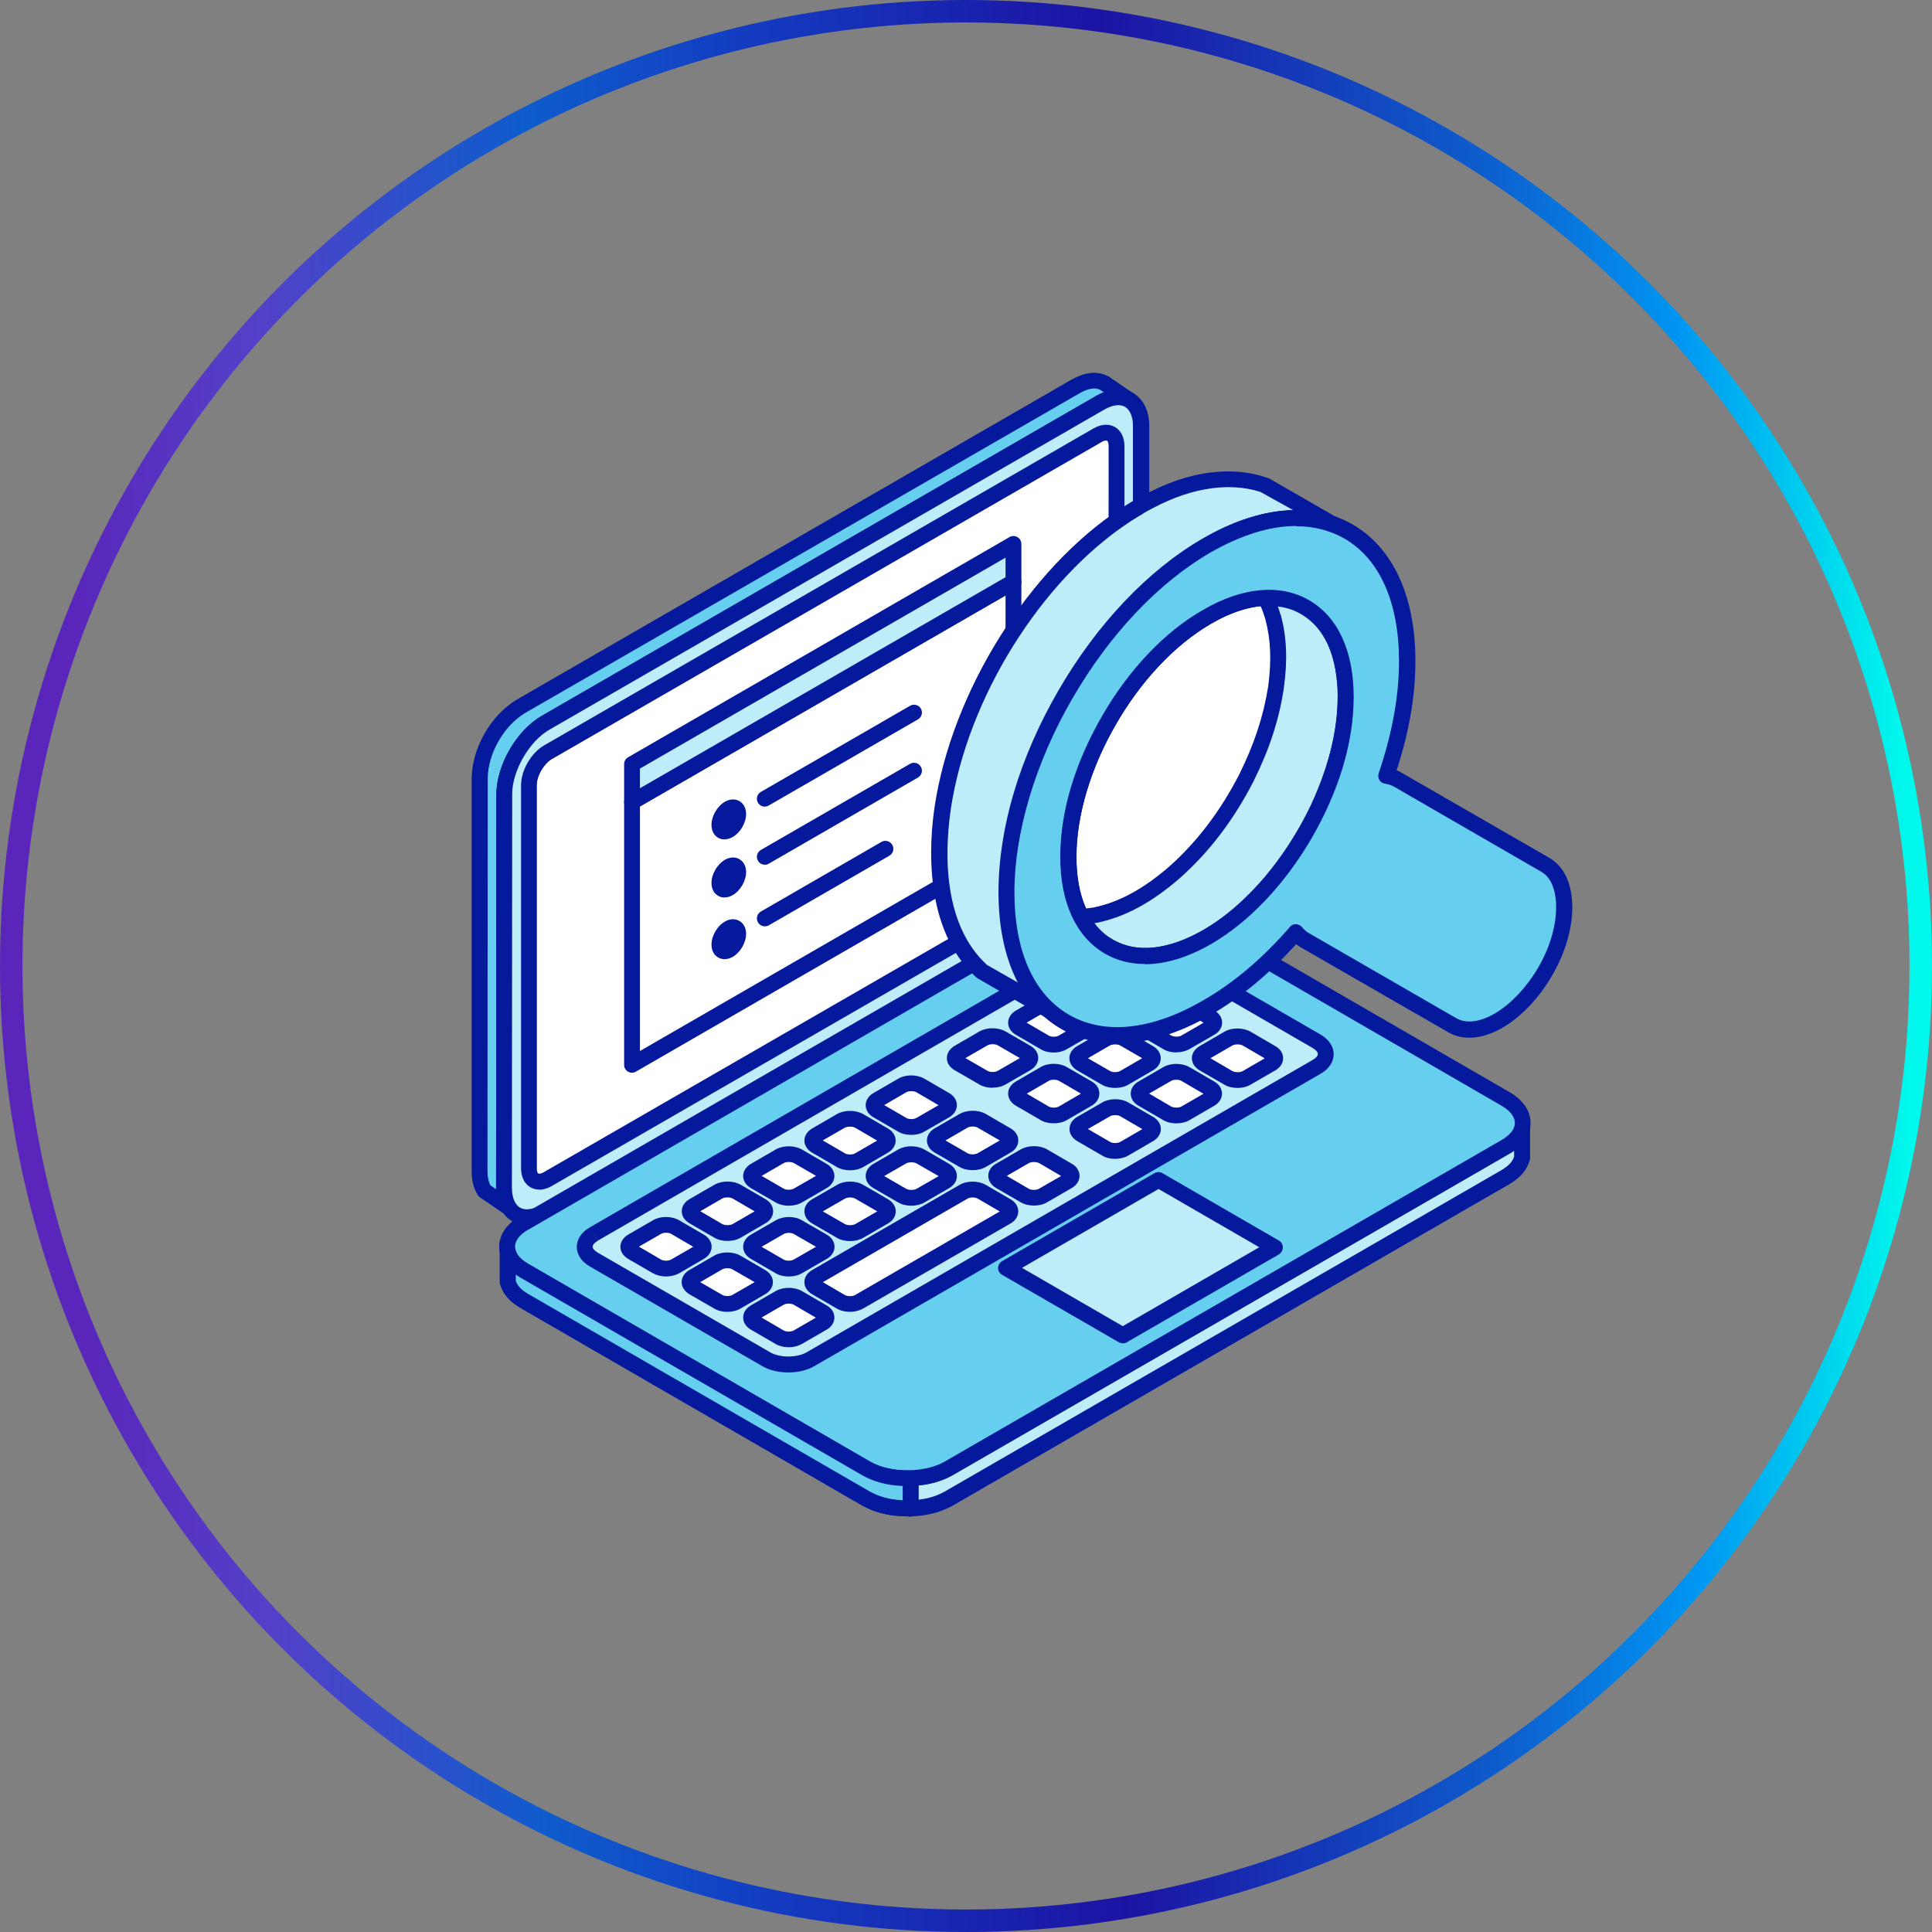 <svg width="86" height="86" viewBox="0 0 86 86" fill="none" xmlns="http://www.w3.org/2000/svg">
<rect x="0" y="0" width="86" height="86" fill="#808080" stroke="none"/>
<circle cx="43" cy="43" r="42.5" stroke="url(#paint0_linear_15_381648)"/>
<g clip-path="url(#clip0_15_381648)">
<path fill-rule="evenodd" clip-rule="evenodd" d="M22.662 53.75L21.573 53.011C21.401 52.725 21.361 52.467 21.355 52.129V34.601C21.39 33.387 22.152 32.058 23.194 31.428L47.883 17.193C48.301 16.964 48.73 16.832 49.177 17.067L50.26 17.806C49.813 17.577 49.378 17.703 48.965 17.932L24.277 32.172C23.234 32.802 22.467 34.143 22.444 35.346V52.874C22.444 53.206 22.484 53.464 22.662 53.756V53.75Z" fill="#66CEEF"/>
<path fill-rule="evenodd" clip-rule="evenodd" d="M21.842 52.771L22.083 52.937C22.083 52.937 22.083 52.903 22.083 52.885L22.094 35.352C22.123 34.023 22.965 32.562 24.099 31.875L48.793 17.623C48.897 17.566 49.011 17.508 49.137 17.462L48.982 17.359C48.753 17.239 48.473 17.273 48.06 17.503L23.366 31.743C22.432 32.31 21.734 33.519 21.711 34.618L21.699 52.135C21.705 52.381 21.728 52.565 21.837 52.771H21.842ZM22.656 54.105C22.587 54.105 22.513 54.083 22.455 54.042L21.373 53.304C21.327 53.275 21.293 53.235 21.264 53.195C21.052 52.834 21 52.513 20.995 52.147V34.613C21.029 33.261 21.854 31.834 23.005 31.141L47.711 16.89C48.112 16.672 48.707 16.426 49.349 16.758L50.466 17.52C50.621 17.623 50.666 17.835 50.569 17.995C50.472 18.156 50.271 18.213 50.099 18.127C49.836 17.989 49.55 18.024 49.137 18.247L24.454 32.482C23.521 33.049 22.822 34.258 22.799 35.357L22.788 52.874C22.799 53.149 22.822 53.344 22.959 53.573C23.045 53.716 23.017 53.899 22.896 54.008C22.828 54.077 22.742 54.105 22.656 54.105Z" fill="#05199C"/>
<path fill-rule="evenodd" clip-rule="evenodd" d="M24.277 32.173L48.971 17.933C49.979 17.348 50.804 17.829 50.804 18.987V36.515C50.798 37.678 49.973 39.104 48.965 39.688L24.271 53.934C23.263 54.518 22.438 54.037 22.438 52.874V35.346C22.444 34.183 23.269 32.751 24.277 32.173Z" fill="#BDEDF8"/>
<path fill-rule="evenodd" clip-rule="evenodd" d="M24.276 32.173H24.288H24.276ZM49.784 18.036C49.595 18.036 49.377 18.105 49.148 18.236L24.454 32.482C23.555 32.998 22.799 34.315 22.799 35.346L22.787 52.874C22.787 53.298 22.919 53.619 23.148 53.757C23.377 53.888 23.721 53.843 24.087 53.63L48.776 39.385C49.675 38.869 50.431 37.552 50.431 36.521V18.987C50.437 18.563 50.305 18.242 50.076 18.11C49.99 18.059 49.887 18.036 49.772 18.036H49.784ZM23.457 54.536C23.222 54.536 22.999 54.478 22.799 54.364C22.34 54.094 22.082 53.568 22.082 52.874L22.094 35.346C22.094 34.069 22.993 32.505 24.105 31.869L48.793 17.623C49.394 17.28 49.979 17.234 50.443 17.497C50.901 17.767 51.159 18.294 51.159 18.987V36.515C51.147 37.815 50.265 39.344 49.142 39.992L24.448 54.238C24.105 54.438 23.772 54.536 23.457 54.536Z" fill="#05199C"/>
<path fill-rule="evenodd" clip-rule="evenodd" d="M24.386 33.489L30.887 29.737L48.856 19.369C49.32 19.1 49.693 19.318 49.693 19.856V36.92C49.687 37.453 49.309 38.106 48.85 38.375L28.578 50.066L24.38 52.489C23.916 52.753 23.544 52.541 23.544 52.003V34.938C23.549 34.406 23.927 33.753 24.386 33.483V33.489Z" fill="white"/>
<path fill-rule="evenodd" clip-rule="evenodd" d="M24.385 33.489H24.397H24.385ZM49.228 19.61C49.188 19.61 49.12 19.627 49.033 19.678L24.563 33.793C24.213 33.999 23.898 34.532 23.898 34.938V52.002C23.893 52.14 23.927 52.22 23.961 52.237C23.996 52.254 24.087 52.249 24.202 52.18L48.678 38.066C49.028 37.86 49.337 37.327 49.337 36.92L49.349 19.856C49.349 19.724 49.314 19.638 49.28 19.621C49.268 19.615 49.257 19.61 49.234 19.61H49.228ZM24.007 52.953C23.864 52.953 23.732 52.919 23.612 52.85C23.343 52.696 23.194 52.386 23.194 52.002V34.938C23.2 34.279 23.646 33.512 24.219 33.18L48.684 19.066C49.016 18.877 49.36 18.854 49.629 19.008C49.898 19.163 50.053 19.472 50.053 19.856V36.92C50.047 37.579 49.601 38.346 49.028 38.679L24.551 52.799C24.368 52.902 24.179 52.959 24.002 52.959L24.007 52.953Z" fill="#05199C"/>
<path fill-rule="evenodd" clip-rule="evenodd" d="M28.137 35.696L45.11 25.9V37.597L28.137 47.398V35.696Z" fill="white"/>
<path fill-rule="evenodd" clip-rule="evenodd" d="M28.486 35.901V46.784L44.76 37.39V26.507L28.486 35.901ZM28.137 47.752C28.074 47.752 28.011 47.735 27.959 47.707C27.851 47.644 27.782 47.529 27.782 47.403V35.7C27.782 35.574 27.851 35.46 27.959 35.391L44.938 25.59C45.046 25.527 45.178 25.527 45.287 25.59C45.396 25.653 45.465 25.768 45.465 25.894V37.596C45.465 37.722 45.396 37.837 45.287 37.9L28.309 47.701C28.257 47.735 28.194 47.747 28.137 47.747V47.752Z" fill="#05199C"/>
<path fill-rule="evenodd" clip-rule="evenodd" d="M28.137 35.694L45.11 25.899V24.209L28.137 34.01V35.694Z" fill="#BDEDF8"/>
<path fill-rule="evenodd" clip-rule="evenodd" d="M28.486 34.212V35.088L44.76 25.694V24.823L28.486 34.212ZM28.137 36.05C28.074 36.05 28.011 36.033 27.959 36.005C27.851 35.941 27.782 35.827 27.782 35.701V34.011C27.782 33.885 27.851 33.77 27.959 33.708L44.938 23.907C45.046 23.844 45.178 23.844 45.287 23.907C45.396 23.97 45.465 24.084 45.465 24.216V25.9C45.465 26.026 45.396 26.141 45.287 26.204L28.309 35.999C28.257 36.033 28.194 36.045 28.137 36.045V36.05Z" fill="#05199C"/>
<path fill-rule="evenodd" clip-rule="evenodd" d="M32.433 35.997C32.662 35.866 32.851 35.974 32.851 36.238C32.851 36.502 32.668 36.828 32.433 36.96C32.204 37.092 32.015 36.988 32.015 36.719C32.015 36.456 32.204 36.135 32.433 35.997Z" fill="#BDEDF8"/>
<path fill-rule="evenodd" clip-rule="evenodd" d="M32.433 35.998H32.445H32.433ZM32.25 37.367C32.153 37.367 32.049 37.344 31.969 37.293C31.774 37.184 31.671 36.972 31.671 36.714C31.671 36.325 31.929 35.884 32.267 35.689C32.485 35.563 32.725 35.551 32.914 35.66C33.103 35.769 33.212 35.981 33.212 36.233C33.212 36.623 32.955 37.064 32.617 37.258C32.496 37.327 32.376 37.362 32.256 37.362L32.25 37.367Z" fill="#05199C"/>
<path fill-rule="evenodd" clip-rule="evenodd" d="M32.433 38.583C32.662 38.446 32.851 38.554 32.851 38.818C32.851 39.087 32.668 39.408 32.433 39.54C32.204 39.672 32.015 39.563 32.015 39.299C32.015 39.036 32.204 38.709 32.433 38.583Z" fill="#BDEDF8"/>
<path fill-rule="evenodd" clip-rule="evenodd" d="M32.433 38.582H32.445H32.433ZM32.25 39.951C32.153 39.951 32.055 39.928 31.969 39.877C31.774 39.768 31.671 39.556 31.671 39.298C31.671 38.909 31.929 38.468 32.267 38.273C32.485 38.147 32.725 38.136 32.914 38.244C33.103 38.353 33.212 38.565 33.212 38.817C33.212 39.207 32.955 39.653 32.617 39.843C32.496 39.917 32.376 39.946 32.256 39.946L32.25 39.951Z" fill="#05199C"/>
<path fill-rule="evenodd" clip-rule="evenodd" d="M32.433 41.325C32.662 41.193 32.851 41.296 32.851 41.56C32.851 41.823 32.668 42.15 32.433 42.281C32.204 42.413 32.015 42.304 32.015 42.047C32.015 41.783 32.204 41.456 32.433 41.325Z" fill="#BDEDF8"/>
<path fill-rule="evenodd" clip-rule="evenodd" d="M32.433 41.327H32.445H32.433ZM32.25 42.696C32.153 42.696 32.049 42.667 31.969 42.621C31.774 42.512 31.671 42.3 31.671 42.048C31.671 41.653 31.929 41.212 32.267 41.023C32.485 40.891 32.725 40.886 32.914 40.994C33.103 41.103 33.212 41.315 33.212 41.567C33.212 41.957 32.955 42.398 32.617 42.593C32.496 42.661 32.376 42.696 32.256 42.696H32.25Z" fill="#05199C"/>
<path fill-rule="evenodd" clip-rule="evenodd" d="M67.747 50.203V51.544C67.633 51.944 67.364 52.179 67.014 52.391L42.223 66.706C41.673 67.004 41.129 67.113 40.51 67.135C39.805 67.147 39.164 67.038 38.545 66.7L23.326 57.896C22.976 57.684 22.713 57.449 22.592 57.048V55.708C22.707 56.109 22.976 56.344 23.326 56.556L38.545 65.36C39.164 65.704 39.805 65.807 40.51 65.801C41.129 65.778 41.673 65.663 42.223 65.365L67.014 51.051C67.364 50.839 67.627 50.604 67.747 50.203Z" fill="#BDEDF8"/>
<path fill-rule="evenodd" clip-rule="evenodd" d="M22.953 57.004C23.033 57.239 23.188 57.405 23.515 57.599L38.728 66.398C39.233 66.673 39.777 66.793 40.51 66.787C41.14 66.759 41.604 66.644 42.056 66.392L66.842 52.083C67.157 51.888 67.318 51.722 67.398 51.487V51.224C67.329 51.27 67.266 51.31 67.197 51.35L42.4 65.67C41.844 65.974 41.266 66.123 40.521 66.151C39.651 66.169 38.992 66.008 38.373 65.67L23.148 56.866C23.079 56.826 23.01 56.78 22.947 56.734V57.004H22.953ZM40.441 67.498C39.628 67.498 38.975 67.343 38.379 67.016L23.154 58.212C22.798 57.995 22.42 57.702 22.26 57.158C22.248 57.124 22.248 57.095 22.248 57.061V55.721C22.248 55.543 22.375 55.394 22.552 55.371C22.724 55.354 22.89 55.457 22.942 55.623C23.016 55.887 23.171 56.053 23.52 56.27L38.734 65.069C39.238 65.35 39.782 65.475 40.516 65.458C41.146 65.435 41.61 65.315 42.062 65.069L66.848 50.76C67.186 50.554 67.341 50.376 67.415 50.118C67.461 49.952 67.638 49.843 67.805 49.866C67.976 49.895 68.108 50.038 68.108 50.216V51.556C68.108 51.59 68.102 51.625 68.091 51.654C67.93 52.198 67.552 52.49 67.203 52.702L42.406 67.022C41.85 67.326 41.272 67.475 40.527 67.503H40.441V67.498Z" fill="#05199C"/>
<path fill-rule="evenodd" clip-rule="evenodd" d="M23.331 54.433L48.123 40.124C49.136 39.539 50.792 39.539 51.8 40.124L67.02 48.928C68.034 49.518 68.034 50.469 67.02 51.053L42.228 65.368C41.215 65.952 39.565 65.952 38.551 65.368L23.331 56.563C22.317 55.979 22.317 55.023 23.331 54.438V54.433Z" fill="#66CEEF"/>
<path fill-rule="evenodd" clip-rule="evenodd" d="M23.331 54.431H23.343H23.331ZM23.509 54.735C23.137 54.953 22.925 55.228 22.925 55.497C22.925 55.766 23.137 56.041 23.509 56.253L38.729 65.057C39.628 65.578 41.152 65.578 42.057 65.057L66.848 50.742C67.215 50.531 67.433 50.256 67.433 49.986C67.433 49.717 67.221 49.442 66.848 49.224L51.629 40.42C50.729 39.899 49.206 39.899 48.306 40.42L23.509 54.741V54.735ZM40.39 66.151C39.662 66.151 38.929 65.991 38.374 65.67L23.154 56.866C22.552 56.517 22.22 56.03 22.22 55.497C22.22 54.964 22.552 54.477 23.154 54.128L47.945 39.813C49.057 39.172 50.867 39.172 51.978 39.813L67.198 48.617C67.799 48.967 68.131 49.454 68.131 49.986C68.131 50.519 67.799 51.006 67.198 51.35L42.406 65.664C41.851 65.985 41.123 66.145 40.39 66.145V66.151Z" fill="#05199C"/>
<path fill-rule="evenodd" clip-rule="evenodd" d="M49.979 59.437L56.761 55.519L51.566 52.518L44.789 56.436L49.979 59.437Z" fill="#BDEDF8"/>
<path fill-rule="evenodd" clip-rule="evenodd" d="M45.493 56.437L49.978 59.032L56.056 55.52L51.571 52.926L45.493 56.437ZM49.978 59.794C49.915 59.794 49.852 59.776 49.801 59.748L44.605 56.746C44.496 56.683 44.428 56.569 44.428 56.443C44.428 56.317 44.496 56.202 44.605 56.139L51.387 52.221C51.496 52.158 51.628 52.158 51.743 52.221L56.932 55.223C57.041 55.286 57.104 55.4 57.104 55.526C57.104 55.652 57.035 55.767 56.932 55.836L50.15 59.754C50.093 59.788 50.036 59.799 49.973 59.799L49.978 59.794Z" fill="#05199C"/>
<path fill-rule="evenodd" clip-rule="evenodd" d="M26.43 54.93C33.946 50.594 41.455 46.252 48.965 41.91C49.503 41.6 50.385 41.6 50.929 41.91L58.611 46.355C59.149 46.67 59.149 47.18 58.611 47.489C51.101 51.825 43.592 56.167 36.076 60.509C35.538 60.818 34.656 60.818 34.112 60.509L26.43 56.07C25.892 55.755 25.892 55.245 26.43 54.935V54.93Z" fill="#BDEDF8"/>
<path fill-rule="evenodd" clip-rule="evenodd" d="M26.43 54.929L26.608 55.233C26.465 55.313 26.379 55.416 26.379 55.496C26.379 55.577 26.465 55.674 26.608 55.76L34.289 60.199C34.713 60.445 35.469 60.445 35.899 60.199L58.434 47.179C58.577 47.099 58.663 46.996 58.663 46.916C58.663 46.835 58.577 46.738 58.434 46.652L50.752 42.207C50.328 41.961 49.572 41.961 49.142 42.207L26.608 55.227L26.43 54.923V54.929ZM35.091 61.093C34.673 61.093 34.255 61.001 33.934 60.812L26.253 56.373C25.881 56.161 25.674 55.84 25.674 55.502C25.674 55.164 25.886 54.843 26.259 54.631L48.793 41.611C49.44 41.239 50.46 41.239 51.107 41.611L58.789 46.056C59.155 46.268 59.367 46.589 59.367 46.927C59.367 47.265 59.155 47.586 58.783 47.798L36.248 60.812C35.928 61.001 35.51 61.093 35.091 61.093Z" fill="#05199C"/>
<path fill-rule="evenodd" clip-rule="evenodd" d="M36.329 53.688L37.434 53.046C37.657 52.914 38.024 52.914 38.242 53.046L39.347 53.688C39.571 53.819 39.571 54.026 39.347 54.157L38.236 54.799C38.013 54.931 37.652 54.931 37.428 54.799L36.323 54.157C36.099 54.026 36.099 53.819 36.323 53.688H36.329Z" fill="white"/>
<path fill-rule="evenodd" clip-rule="evenodd" d="M36.626 53.922L37.611 54.489C37.726 54.552 37.955 54.552 38.07 54.489L39.049 53.922L38.07 53.355C37.955 53.286 37.726 53.286 37.611 53.355L36.626 53.922ZM37.841 55.245C37.629 55.245 37.422 55.199 37.256 55.102L36.151 54.46C35.933 54.334 35.807 54.139 35.807 53.922C35.807 53.704 35.933 53.509 36.151 53.383L37.262 52.742C37.594 52.547 38.093 52.547 38.425 52.742L39.53 53.383C39.748 53.509 39.874 53.71 39.874 53.922C39.874 54.134 39.748 54.334 39.53 54.46L38.419 55.102C38.253 55.199 38.047 55.245 37.841 55.245Z" fill="#05199C"/>
<path fill-rule="evenodd" clip-rule="evenodd" d="M31.975 56.196L30.87 56.838C30.646 56.969 30.646 57.176 30.87 57.307L31.975 57.949C32.199 58.081 32.565 58.081 32.789 57.949L33.894 57.307C34.118 57.176 34.118 56.969 33.894 56.838L32.789 56.196C32.565 56.07 32.199 56.07 31.975 56.196Z" fill="white"/>
<path fill-rule="evenodd" clip-rule="evenodd" d="M31.168 57.072L32.147 57.639C32.262 57.708 32.491 57.708 32.605 57.639L33.591 57.072L32.605 56.505C32.497 56.436 32.262 56.436 32.147 56.505L31.168 57.072ZM32.376 58.395C32.17 58.395 31.964 58.349 31.798 58.252L30.686 57.61C30.469 57.478 30.343 57.284 30.343 57.072C30.343 56.86 30.469 56.659 30.686 56.533L31.792 55.892C32.124 55.703 32.623 55.703 32.955 55.892L34.06 56.533C34.278 56.659 34.404 56.86 34.404 57.072C34.404 57.284 34.278 57.484 34.06 57.61L32.955 58.252C32.789 58.349 32.583 58.395 32.37 58.395H32.376Z" fill="#05199C"/>
<path fill-rule="evenodd" clip-rule="evenodd" d="M34.701 57.77L33.596 58.412C33.372 58.544 33.372 58.75 33.596 58.882L34.701 59.523C34.925 59.655 35.286 59.655 35.509 59.523L36.614 58.887C36.838 58.756 36.838 58.55 36.614 58.418L35.509 57.776C35.286 57.65 34.925 57.65 34.696 57.776L34.701 57.77Z" fill="white"/>
<path fill-rule="evenodd" clip-rule="evenodd" d="M33.9 58.648L34.879 59.221C34.994 59.289 35.223 59.289 35.337 59.221L36.317 58.654L35.337 58.081C35.229 58.012 34.994 58.012 34.879 58.081L33.9 58.648ZM35.108 59.971C34.902 59.971 34.696 59.925 34.53 59.828L33.424 59.186C33.207 59.06 33.081 58.866 33.081 58.648C33.081 58.43 33.207 58.236 33.424 58.109L34.53 57.468C34.862 57.279 35.36 57.279 35.693 57.468L36.798 58.109C37.016 58.23 37.142 58.43 37.142 58.648C37.142 58.866 37.016 59.06 36.798 59.186L35.687 59.828C35.521 59.92 35.315 59.971 35.103 59.971H35.108Z" fill="#05199C"/>
<path fill-rule="evenodd" clip-rule="evenodd" d="M32.788 54.793L33.894 54.152C34.117 54.026 34.117 53.814 33.894 53.688L32.788 53.046C32.565 52.914 32.204 52.914 31.981 53.046L30.875 53.688C30.652 53.814 30.652 54.026 30.875 54.157L31.981 54.799C32.204 54.931 32.571 54.931 32.794 54.799L32.788 54.793Z" fill="white"/>
<path fill-rule="evenodd" clip-rule="evenodd" d="M31.173 53.916L32.153 54.488C32.267 54.551 32.496 54.551 32.611 54.488L33.59 53.921L32.611 53.348C32.502 53.285 32.267 53.285 32.153 53.348L31.173 53.916ZM32.788 54.792H32.8H32.788ZM32.382 55.239C32.175 55.239 31.969 55.193 31.803 55.096L30.692 54.454C30.474 54.328 30.348 54.133 30.348 53.916C30.348 53.698 30.474 53.503 30.692 53.377L31.803 52.736C32.135 52.547 32.634 52.547 32.966 52.736L34.071 53.377C34.289 53.503 34.415 53.698 34.415 53.916C34.415 54.133 34.289 54.328 34.071 54.454L32.966 55.096C32.8 55.193 32.594 55.239 32.382 55.239Z" fill="#05199C"/>
<path fill-rule="evenodd" clip-rule="evenodd" d="M35.515 53.217L36.62 52.575C36.844 52.443 36.844 52.237 36.62 52.105L35.515 51.464C35.291 51.338 34.925 51.338 34.707 51.464L33.602 52.105C33.378 52.231 33.378 52.443 33.602 52.569L34.707 53.211C34.925 53.343 35.291 53.343 35.515 53.211V53.217Z" fill="white"/>
<path fill-rule="evenodd" clip-rule="evenodd" d="M33.9 52.341L34.879 52.908C34.994 52.977 35.223 52.977 35.337 52.908L36.323 52.341L35.343 51.774C35.229 51.711 34.999 51.706 34.885 51.774L33.905 52.341H33.9ZM35.515 53.218H35.526H35.515ZM35.108 53.67C34.902 53.67 34.696 53.624 34.53 53.527L33.424 52.886C33.207 52.76 33.081 52.559 33.081 52.347C33.081 52.135 33.207 51.935 33.424 51.809L34.53 51.167C34.862 50.978 35.36 50.978 35.693 51.167L36.798 51.809C37.016 51.935 37.142 52.135 37.142 52.347C37.142 52.559 37.016 52.76 36.798 52.886L35.693 53.527C35.526 53.624 35.32 53.67 35.108 53.67Z" fill="#05199C"/>
<path fill-rule="evenodd" clip-rule="evenodd" d="M31.168 55.726L30.062 56.367C29.839 56.499 29.478 56.499 29.249 56.367L28.143 55.726C27.92 55.594 27.92 55.388 28.143 55.262L29.254 54.62C29.478 54.489 29.839 54.489 30.062 54.62L31.168 55.262C31.391 55.388 31.391 55.6 31.168 55.732V55.726Z" fill="white"/>
<path fill-rule="evenodd" clip-rule="evenodd" d="M28.441 55.492L29.42 56.065C29.535 56.134 29.764 56.134 29.878 56.065L30.858 55.498L29.878 54.925C29.77 54.856 29.535 54.856 29.426 54.925L28.441 55.492ZM29.649 56.821C29.443 56.821 29.237 56.77 29.065 56.678L27.959 56.036C27.742 55.91 27.616 55.71 27.616 55.498C27.616 55.286 27.742 55.086 27.959 54.959L29.065 54.318C29.397 54.123 29.895 54.123 30.228 54.318L31.333 54.959C31.551 55.086 31.677 55.286 31.677 55.498C31.677 55.71 31.551 55.91 31.333 56.036L30.228 56.678C30.062 56.77 29.855 56.821 29.643 56.821H29.649Z" fill="#05199C"/>
<path fill-rule="evenodd" clip-rule="evenodd" d="M33.596 55.262L34.702 54.62C34.925 54.489 35.286 54.489 35.509 54.62L36.615 55.262C36.838 55.388 36.838 55.6 36.615 55.732L35.504 56.373C35.28 56.505 34.919 56.505 34.696 56.373L33.59 55.732C33.367 55.605 33.367 55.394 33.59 55.262H33.596Z" fill="white"/>
<path fill-rule="evenodd" clip-rule="evenodd" d="M33.9 55.498L34.879 56.065C34.994 56.134 35.223 56.134 35.337 56.065L36.323 55.498L35.337 54.931C35.229 54.862 34.999 54.862 34.885 54.931L33.9 55.498ZM35.114 56.821C34.902 56.821 34.696 56.775 34.53 56.678L33.424 56.036C33.207 55.91 33.081 55.715 33.081 55.498C33.081 55.28 33.207 55.085 33.424 54.959L34.535 54.318C34.868 54.129 35.366 54.123 35.693 54.318L36.804 54.959C37.022 55.08 37.148 55.28 37.148 55.498C37.148 55.715 37.022 55.91 36.804 56.036L35.693 56.678C35.526 56.775 35.32 56.821 35.114 56.821Z" fill="#05199C"/>
<path fill-rule="evenodd" clip-rule="evenodd" d="M41.782 50.531L42.887 49.89C43.111 49.758 43.477 49.758 43.701 49.89L44.806 50.531C45.03 50.657 45.03 50.869 44.806 50.995L43.701 51.637C43.477 51.763 43.111 51.763 42.887 51.637L41.782 50.995C41.558 50.864 41.558 50.657 41.782 50.526V50.531Z" fill="white"/>
<path fill-rule="evenodd" clip-rule="evenodd" d="M41.782 50.53H41.794H41.782ZM42.086 50.765L43.065 51.332C43.174 51.401 43.409 51.401 43.523 51.332L44.503 50.765L43.523 50.198C43.414 50.129 43.18 50.129 43.065 50.198L42.086 50.765ZM43.294 52.088C43.082 52.088 42.876 52.042 42.71 51.945L41.604 51.304C41.387 51.178 41.261 50.983 41.261 50.765C41.261 50.547 41.387 50.353 41.604 50.227L42.716 49.585C43.048 49.396 43.546 49.396 43.879 49.585L44.984 50.227C45.202 50.353 45.328 50.547 45.328 50.765C45.328 50.983 45.207 51.178 44.984 51.304L43.879 51.945C43.712 52.042 43.506 52.088 43.3 52.088H43.294Z" fill="#05199C"/>
<path fill-rule="evenodd" clip-rule="evenodd" d="M44.514 52.111L45.62 51.47C45.843 51.338 46.204 51.338 46.433 51.47L47.539 52.111C47.762 52.243 47.762 52.449 47.539 52.581L46.433 53.223C46.21 53.355 45.849 53.355 45.626 53.223L44.52 52.581C44.297 52.455 44.297 52.243 44.52 52.117L44.514 52.111Z" fill="white"/>
<path fill-rule="evenodd" clip-rule="evenodd" d="M44.514 52.112H44.525H44.514ZM44.812 52.341L45.791 52.914C45.906 52.983 46.135 52.983 46.25 52.914L47.235 52.347L46.255 51.774C46.141 51.711 45.912 51.711 45.797 51.774L44.818 52.341H44.812ZM46.026 53.664C45.814 53.664 45.608 53.619 45.442 53.521L44.336 52.88C44.119 52.754 43.993 52.553 43.993 52.341C43.993 52.124 44.113 51.929 44.336 51.803L45.442 51.161C45.774 50.972 46.278 50.972 46.605 51.161L47.71 51.803C47.934 51.929 48.054 52.129 48.054 52.341C48.054 52.553 47.928 52.754 47.71 52.88L46.605 53.521C46.439 53.619 46.232 53.664 46.026 53.664Z" fill="#05199C"/>
<path fill-rule="evenodd" clip-rule="evenodd" d="M38.242 51.643L39.353 51.001C39.576 50.875 39.576 50.663 39.353 50.537L38.248 49.896C38.024 49.764 37.657 49.764 37.434 49.896L36.323 50.532C36.099 50.663 36.099 50.87 36.323 51.001L37.434 51.643C37.652 51.769 38.018 51.769 38.242 51.643Z" fill="white"/>
<path fill-rule="evenodd" clip-rule="evenodd" d="M36.626 50.765L37.611 51.338C37.72 51.407 37.95 51.407 38.064 51.338L39.044 50.771L38.064 50.198C37.95 50.135 37.72 50.135 37.606 50.198L36.62 50.765H36.626ZM37.835 52.094C37.629 52.094 37.422 52.048 37.256 51.951L36.151 51.309C35.933 51.183 35.807 50.983 35.807 50.771C35.807 50.559 35.933 50.359 36.151 50.233L37.256 49.591C37.589 49.402 38.087 49.402 38.419 49.591L39.525 50.233C39.742 50.359 39.868 50.559 39.868 50.771C39.868 50.983 39.742 51.183 39.525 51.309L38.419 51.951C38.253 52.048 38.047 52.094 37.835 52.094Z" fill="#05199C"/>
<path fill-rule="evenodd" clip-rule="evenodd" d="M40.974 50.066L42.079 49.425C42.303 49.298 42.303 49.087 42.079 48.955L40.974 48.313C40.75 48.187 40.389 48.187 40.16 48.313L39.055 48.955C38.831 49.081 38.831 49.293 39.055 49.419L40.16 50.06C40.384 50.186 40.745 50.186 40.974 50.06V50.066Z" fill="white"/>
<path fill-rule="evenodd" clip-rule="evenodd" d="M39.359 49.19L40.339 49.762C40.447 49.831 40.682 49.831 40.797 49.762L41.776 49.195L40.797 48.622C40.682 48.554 40.453 48.554 40.339 48.622L39.359 49.19ZM40.974 50.066H40.98H40.974ZM40.568 50.518C40.356 50.518 40.15 50.473 39.983 50.375L38.878 49.734C38.66 49.608 38.534 49.407 38.534 49.195C38.534 48.983 38.66 48.783 38.878 48.657L39.983 48.015C40.316 47.821 40.814 47.821 41.146 48.015L42.252 48.657C42.469 48.783 42.595 48.983 42.595 49.195C42.595 49.407 42.469 49.608 42.252 49.734L41.141 50.375C40.974 50.473 40.768 50.518 40.562 50.518H40.568Z" fill="#05199C"/>
<path fill-rule="evenodd" clip-rule="evenodd" d="M39.055 52.111L40.16 51.47C40.384 51.338 40.75 51.338 40.968 51.47L42.074 52.111C42.297 52.243 42.297 52.449 42.074 52.581L40.968 53.223C40.745 53.355 40.378 53.355 40.16 53.223L39.055 52.581C38.831 52.449 38.831 52.243 39.055 52.111Z" fill="white"/>
<path fill-rule="evenodd" clip-rule="evenodd" d="M39.055 52.112H39.067H39.055ZM39.353 52.347L40.339 52.92C40.447 52.983 40.682 52.983 40.797 52.92L41.782 52.353L40.797 51.786C40.688 51.723 40.453 51.723 40.339 51.786L39.353 52.353V52.347ZM40.568 53.67C40.356 53.67 40.15 53.624 39.983 53.527L38.878 52.886C38.66 52.76 38.534 52.565 38.534 52.347C38.534 52.13 38.66 51.935 38.878 51.809L39.983 51.167C40.316 50.978 40.814 50.978 41.146 51.167L42.252 51.809C42.469 51.935 42.595 52.13 42.595 52.347C42.595 52.565 42.469 52.76 42.252 52.886L41.146 53.527C40.98 53.624 40.774 53.67 40.568 53.67Z" fill="#05199C"/>
<path fill-rule="evenodd" clip-rule="evenodd" d="M36.322 56.838L42.887 53.046C43.11 52.914 43.477 52.914 43.7 53.046L44.806 53.688C45.029 53.819 45.029 54.026 44.806 54.157L38.241 57.949C38.018 58.075 37.651 58.075 37.434 57.949L36.328 57.308C36.105 57.176 36.105 56.97 36.328 56.844L36.322 56.838Z" fill="white"/>
<path fill-rule="evenodd" clip-rule="evenodd" d="M36.626 57.072L37.606 57.645C37.72 57.714 37.95 57.714 38.064 57.645L44.502 53.927L43.523 53.355C43.414 53.286 43.179 53.286 43.07 53.355L36.632 57.072H36.626ZM37.835 58.395C37.629 58.395 37.422 58.349 37.256 58.252L36.151 57.611C35.933 57.484 35.807 57.29 35.807 57.072C35.807 56.854 35.933 56.66 36.151 56.534L42.715 52.742C43.047 52.547 43.552 52.553 43.878 52.742L44.984 53.383C45.201 53.509 45.327 53.71 45.327 53.922C45.327 54.133 45.201 54.34 44.984 54.46L38.413 58.252C38.247 58.344 38.041 58.395 37.829 58.395H37.835Z" fill="#05199C"/>
<path fill-rule="evenodd" clip-rule="evenodd" d="M50.855 45.291L51.961 44.649C52.184 44.523 52.551 44.523 52.775 44.649L53.88 45.291C54.103 45.422 54.103 45.629 53.88 45.761L52.775 46.402C52.551 46.534 52.184 46.534 51.961 46.402L50.855 45.761C50.632 45.634 50.632 45.422 50.855 45.291Z" fill="white"/>
<path fill-rule="evenodd" clip-rule="evenodd" d="M50.855 45.29H50.861H50.855ZM51.153 45.525L52.138 46.092C52.253 46.161 52.482 46.161 52.597 46.092L53.576 45.525L52.597 44.952C52.482 44.889 52.253 44.889 52.138 44.952L51.153 45.525ZM52.362 46.848C52.156 46.848 51.949 46.803 51.783 46.699L50.678 46.058C50.46 45.932 50.334 45.737 50.334 45.519C50.334 45.302 50.46 45.107 50.678 44.981L51.789 44.339C52.121 44.145 52.62 44.145 52.952 44.339L54.057 44.981C54.275 45.107 54.401 45.307 54.401 45.519C54.401 45.731 54.275 45.932 54.057 46.058L52.952 46.694C52.786 46.791 52.574 46.843 52.367 46.843L52.362 46.848Z" fill="#05199C"/>
<path fill-rule="evenodd" clip-rule="evenodd" d="M53.582 46.871L54.688 46.229C54.911 46.103 55.272 46.103 55.495 46.229L56.601 46.871C56.824 47.003 56.824 47.209 56.601 47.335L55.489 47.976C55.272 48.102 54.905 48.102 54.682 47.976L53.576 47.335C53.353 47.203 53.353 46.997 53.576 46.865L53.582 46.871Z" fill="white"/>
<path fill-rule="evenodd" clip-rule="evenodd" d="M53.582 46.87H53.587H53.582ZM53.88 47.105L54.859 47.678C54.974 47.741 55.203 47.747 55.317 47.678L56.297 47.111L55.317 46.538C55.203 46.475 54.974 46.475 54.859 46.538L53.88 47.105ZM55.088 48.428C54.882 48.428 54.67 48.383 54.504 48.285L53.398 47.644C53.181 47.518 53.055 47.317 53.055 47.105C53.055 46.893 53.181 46.693 53.398 46.567L54.504 45.925C54.842 45.73 55.34 45.736 55.667 45.925L56.772 46.567C56.99 46.693 57.116 46.888 57.116 47.105C57.116 47.323 56.99 47.518 56.772 47.644L55.661 48.285C55.495 48.383 55.289 48.428 55.083 48.428H55.088Z" fill="#05199C"/>
<path fill-rule="evenodd" clip-rule="evenodd" d="M50.042 44.826L51.153 44.184C51.376 44.058 51.376 43.846 51.153 43.715L50.042 43.073C49.818 42.947 49.457 42.947 49.234 43.073L48.129 43.715C47.905 43.841 47.905 44.053 48.129 44.184L49.234 44.826C49.457 44.952 49.824 44.952 50.042 44.826Z" fill="white"/>
<path fill-rule="evenodd" clip-rule="evenodd" d="M48.426 43.949L49.406 44.522C49.52 44.59 49.75 44.585 49.864 44.522L50.844 43.955L49.864 43.382C49.755 43.313 49.52 43.313 49.412 43.382L48.426 43.949ZM49.635 45.272C49.429 45.272 49.223 45.226 49.056 45.129L47.945 44.487C47.728 44.361 47.602 44.161 47.602 43.949C47.602 43.737 47.728 43.537 47.945 43.405L49.056 42.763C49.389 42.569 49.893 42.569 50.219 42.763L51.331 43.405C51.548 43.531 51.674 43.726 51.674 43.943C51.674 44.161 51.548 44.356 51.331 44.482L50.219 45.123C50.053 45.221 49.847 45.267 49.635 45.267V45.272Z" fill="#05199C"/>
<path fill-rule="evenodd" clip-rule="evenodd" d="M48.123 46.871L49.228 46.229C49.452 46.103 49.818 46.103 50.036 46.229L51.141 46.871C51.365 47.003 51.365 47.209 51.141 47.34L50.036 47.982C49.812 48.108 49.446 48.108 49.228 47.982L48.123 47.34C47.899 47.209 47.899 46.997 48.123 46.871Z" fill="white"/>
<path fill-rule="evenodd" clip-rule="evenodd" d="M48.123 46.87H48.134H48.123ZM48.426 47.105L49.406 47.672C49.52 47.741 49.75 47.741 49.864 47.672L50.844 47.105L49.864 46.538C49.755 46.475 49.52 46.475 49.406 46.538L48.426 47.105ZM49.635 48.428C49.429 48.428 49.223 48.383 49.051 48.285L47.945 47.644C47.728 47.512 47.602 47.317 47.602 47.105C47.602 46.893 47.728 46.693 47.945 46.567L49.056 45.925C49.389 45.736 49.887 45.73 50.219 45.925L51.325 46.567C51.542 46.693 51.669 46.888 51.669 47.105C51.669 47.323 51.542 47.518 51.325 47.644L50.219 48.285C50.053 48.383 49.847 48.428 49.635 48.428Z" fill="#05199C"/>
<path fill-rule="evenodd" clip-rule="evenodd" d="M50.855 48.445L51.961 47.804C52.184 47.672 52.545 47.672 52.774 47.804L53.88 48.445C54.103 48.572 54.103 48.783 53.88 48.909L52.774 49.551C52.55 49.683 52.19 49.683 51.966 49.551L50.861 48.909C50.637 48.778 50.643 48.572 50.861 48.44L50.855 48.445Z" fill="white"/>
<path fill-rule="evenodd" clip-rule="evenodd" d="M50.855 48.447H50.861H50.855ZM51.153 48.681L52.133 49.254C52.242 49.317 52.476 49.323 52.591 49.254L53.57 48.687L52.591 48.114C52.476 48.045 52.247 48.045 52.133 48.114L51.147 48.681H51.153ZM52.362 50.005C52.156 50.005 51.949 49.959 51.783 49.861L50.678 49.22C50.46 49.094 50.334 48.899 50.334 48.681C50.334 48.464 50.454 48.269 50.678 48.143L51.783 47.501C52.115 47.307 52.614 47.312 52.946 47.501L54.052 48.143C54.269 48.269 54.395 48.464 54.395 48.681C54.395 48.899 54.269 49.094 54.052 49.22L52.946 49.861C52.78 49.959 52.574 50.005 52.362 50.005Z" fill="#05199C"/>
<path fill-rule="evenodd" clip-rule="evenodd" d="M44.588 47.977L45.699 47.335C45.923 47.203 45.923 46.991 45.699 46.865L44.588 46.224C44.37 46.092 44.004 46.092 43.78 46.224L42.675 46.865C42.452 46.997 42.452 47.203 42.675 47.335L43.78 47.977C44.004 48.103 44.365 48.103 44.588 47.977Z" fill="white"/>
<path fill-rule="evenodd" clip-rule="evenodd" d="M42.973 47.099L43.958 47.666C44.073 47.735 44.296 47.735 44.416 47.666L45.396 47.099L44.416 46.532C44.302 46.463 44.073 46.463 43.958 46.532L42.973 47.099ZM44.588 47.975H44.6H44.588ZM44.181 48.422C43.975 48.422 43.769 48.376 43.603 48.279L42.492 47.637C42.274 47.511 42.148 47.317 42.148 47.099C42.148 46.881 42.274 46.687 42.492 46.555L43.597 45.913C43.929 45.724 44.428 45.724 44.76 45.913L45.871 46.555C46.089 46.681 46.215 46.881 46.215 47.093C46.215 47.305 46.089 47.506 45.871 47.632L44.76 48.273C44.594 48.371 44.382 48.416 44.176 48.416L44.181 48.422Z" fill="#05199C"/>
<path fill-rule="evenodd" clip-rule="evenodd" d="M47.315 46.4L48.426 45.759C48.649 45.633 48.649 45.421 48.426 45.289L47.321 44.648C47.097 44.521 46.736 44.516 46.513 44.648L45.407 45.289C45.184 45.421 45.184 45.627 45.407 45.759L46.513 46.4C46.736 46.526 47.097 46.526 47.321 46.4H47.315Z" fill="white"/>
<path fill-rule="evenodd" clip-rule="evenodd" d="M45.7 45.523L46.679 46.096C46.788 46.165 47.023 46.165 47.132 46.096L48.111 45.529L47.132 44.956C47.017 44.893 46.788 44.893 46.674 44.956L45.694 45.523H45.7ZM46.908 46.852C46.697 46.852 46.49 46.806 46.324 46.703L45.219 46.062C45.001 45.936 44.875 45.735 44.875 45.523C44.875 45.311 45.001 45.111 45.219 44.985L46.324 44.343C46.657 44.149 47.155 44.149 47.487 44.343L48.598 44.985C48.816 45.111 48.942 45.311 48.942 45.523C48.942 45.735 48.816 45.936 48.598 46.062L47.487 46.703C47.321 46.801 47.115 46.852 46.908 46.852Z" fill="#05199C"/>
<path fill-rule="evenodd" clip-rule="evenodd" d="M45.402 48.445L46.507 47.804C46.73 47.672 47.091 47.672 47.315 47.804L48.426 48.445C48.649 48.572 48.649 48.783 48.426 48.915L47.321 49.557C47.097 49.688 46.73 49.688 46.513 49.557L45.407 48.915C45.184 48.783 45.184 48.577 45.407 48.445H45.402Z" fill="white"/>
<path fill-rule="evenodd" clip-rule="evenodd" d="M45.7 48.68L46.679 49.252C46.794 49.321 47.023 49.321 47.138 49.252L48.117 48.68L47.138 48.112C47.023 48.044 46.794 48.044 46.685 48.112L45.7 48.685V48.68ZM46.908 50.003C46.697 50.003 46.49 49.957 46.324 49.86L45.219 49.218C45.001 49.092 44.875 48.892 44.875 48.68C44.875 48.468 45.001 48.267 45.219 48.141L46.324 47.5C46.657 47.305 47.155 47.305 47.487 47.5L48.598 48.141C48.816 48.267 48.942 48.462 48.936 48.68C48.936 48.897 48.81 49.092 48.593 49.218L47.487 49.86C47.321 49.957 47.109 50.003 46.903 50.003H46.908Z" fill="#05199C"/>
<path fill-rule="evenodd" clip-rule="evenodd" d="M48.123 50.02L49.228 49.378C49.451 49.246 49.812 49.246 50.036 49.378L51.141 50.02C51.365 50.151 51.365 50.358 51.141 50.484L50.036 51.125C49.812 51.257 49.446 51.257 49.222 51.125L48.117 50.484C47.893 50.352 47.893 50.146 48.117 50.014L48.123 50.02Z" fill="white"/>
<path fill-rule="evenodd" clip-rule="evenodd" d="M48.426 50.256L49.412 50.829C49.521 50.897 49.755 50.897 49.87 50.829L50.85 50.261L49.87 49.689C49.755 49.62 49.526 49.62 49.412 49.689L48.426 50.256ZM49.635 51.585C49.429 51.585 49.223 51.539 49.057 51.436L47.951 50.794C47.733 50.668 47.607 50.473 47.607 50.256C47.607 50.038 47.733 49.843 47.951 49.717L49.062 49.076C49.395 48.881 49.893 48.881 50.225 49.076L51.331 49.717C51.548 49.843 51.674 50.044 51.674 50.256C51.674 50.468 51.548 50.668 51.331 50.794L50.225 51.436C50.059 51.533 49.853 51.585 49.641 51.585H49.635Z" fill="#05199C"/>
<path fill-rule="evenodd" clip-rule="evenodd" d="M40.533 67.142V65.802H40.51C39.811 65.813 39.164 65.705 38.545 65.361L23.326 56.557C22.976 56.345 22.713 56.116 22.592 55.709V57.049C22.713 57.456 22.97 57.685 23.326 57.897L38.545 66.701C39.158 67.039 39.811 67.148 40.51 67.137H40.533V67.142Z" fill="#66CEEF"/>
<path fill-rule="evenodd" clip-rule="evenodd" d="M22.953 56.998C23.033 57.233 23.188 57.405 23.515 57.6L38.728 66.398C39.147 66.628 39.616 66.754 40.183 66.782V66.146C39.479 66.118 38.906 65.963 38.385 65.671L23.159 56.867C23.091 56.827 23.022 56.781 22.959 56.735V56.998H22.953ZM40.538 67.143H40.55H40.538ZM40.447 67.498C39.628 67.498 38.975 67.344 38.385 67.017L23.159 58.213C22.804 57.995 22.426 57.703 22.266 57.159C22.254 57.125 22.248 57.096 22.248 57.062V55.721C22.248 55.544 22.375 55.395 22.552 55.372C22.724 55.343 22.89 55.452 22.942 55.624C23.016 55.887 23.177 56.059 23.52 56.265L38.734 65.064C39.227 65.339 39.788 65.471 40.516 65.453C40.602 65.453 40.71 65.488 40.779 65.556C40.848 65.625 40.894 65.711 40.894 65.808V67.149C40.894 67.338 40.745 67.493 40.561 67.504H40.453L40.447 67.498Z" fill="#05199C"/>
<path fill-rule="evenodd" clip-rule="evenodd" d="M34.043 38.491C33.922 38.491 33.802 38.428 33.739 38.314C33.642 38.148 33.699 37.93 33.871 37.833L40.51 34C40.676 33.903 40.894 33.96 40.991 34.132C41.088 34.298 41.031 34.516 40.859 34.613L34.22 38.446C34.169 38.48 34.106 38.491 34.048 38.491H34.043Z" fill="#05199C"/>
<path fill-rule="evenodd" clip-rule="evenodd" d="M34.043 35.907C33.922 35.907 33.802 35.844 33.739 35.73C33.642 35.564 33.699 35.346 33.871 35.249L40.51 31.417C40.676 31.319 40.894 31.377 40.991 31.543C41.088 31.715 41.031 31.927 40.859 32.024L34.22 35.856C34.169 35.89 34.106 35.902 34.048 35.902L34.043 35.907Z" fill="#05199C"/>
<path fill-rule="evenodd" clip-rule="evenodd" d="M34.043 41.233C33.922 41.233 33.802 41.17 33.739 41.055C33.642 40.889 33.699 40.671 33.871 40.574L39.238 37.475C39.404 37.378 39.622 37.435 39.719 37.607C39.817 37.773 39.76 37.991 39.593 38.088L34.226 41.187C34.175 41.221 34.111 41.233 34.054 41.233H34.043Z" fill="#05199C"/>
</g>
<path fill-rule="evenodd" clip-rule="evenodd" d="M53.738 27.45C50.328 29.422 47.567 34.212 47.567 38.144C47.567 42.076 50.328 43.677 53.738 41.705C57.148 39.733 59.909 34.955 59.909 31.011C59.909 27.067 57.148 25.478 53.738 27.439V27.45Z" fill="white"/>
<path fill-rule="evenodd" clip-rule="evenodd" d="M56.488 26.962C55.711 26.962 54.829 27.229 53.913 27.762C50.607 29.676 47.916 34.327 47.916 38.143C47.916 39.918 48.508 41.228 49.551 41.832C50.595 42.435 52.022 42.284 53.553 41.403C56.859 39.5 59.55 34.837 59.55 31.021C59.55 29.247 58.97 27.936 57.914 27.333C57.497 27.09 57.021 26.974 56.488 26.974V26.962ZM50.99 42.91C50.329 42.91 49.725 42.76 49.192 42.446C47.916 41.704 47.209 40.185 47.209 38.143C47.209 34.095 50.062 29.166 53.565 27.148C55.328 26.127 57.01 25.976 58.285 26.718C59.573 27.461 60.269 28.992 60.269 31.021C60.269 35.058 57.416 39.999 53.913 42.017C52.88 42.609 51.883 42.91 50.978 42.91H50.99Z" fill="#05199C"/>
<path fill-rule="evenodd" clip-rule="evenodd" d="M50.723 22.555C51.639 22.045 52.544 21.639 53.588 21.442C54.458 21.279 55.385 21.291 56.232 21.569L56.406 21.627L59.41 23.367C58.865 23.181 58.389 23.089 57.798 23.077C55.153 23.042 52.474 24.887 50.676 26.684C47.44 29.932 44.83 35.093 44.83 39.721C44.83 41.531 45.248 43.549 46.605 44.848L46.733 44.976L43.717 43.236C43.659 43.19 43.404 42.923 43.334 42.853C41.664 40.951 41.617 37.877 42.047 35.523C42.917 30.674 46.257 25.246 50.502 22.683L50.723 22.544V22.555Z" fill="#BDEDF8"/>
<path fill-rule="evenodd" clip-rule="evenodd" d="M50.897 22.859L50.676 22.986C46.698 25.399 43.288 30.584 42.395 35.583C42.14 36.998 41.745 40.512 43.601 42.612C43.648 42.67 43.868 42.89 43.926 42.948L45.352 43.76C44.645 42.438 44.471 40.907 44.471 39.712C44.471 35.316 46.86 29.98 50.421 26.42C51.535 25.318 54.388 22.778 57.566 22.708L56.105 21.896C55.386 21.664 54.539 21.618 53.646 21.78C52.764 21.942 51.917 22.267 50.897 22.847V22.859ZM46.721 45.337C46.652 45.337 46.594 45.314 46.536 45.291L43.52 43.551C43.369 43.447 43.056 43.099 43.056 43.099C41.003 40.767 41.397 36.986 41.676 35.467C42.604 30.282 46.153 24.889 50.294 22.383L50.526 22.244C51.627 21.629 52.532 21.27 53.483 21.096C54.492 20.91 55.467 20.956 56.302 21.235L56.487 21.293L59.55 23.056C59.712 23.149 59.77 23.346 59.7 23.52C59.619 23.682 59.434 23.764 59.26 23.706C58.726 23.52 58.297 23.439 57.763 23.427C54.782 23.381 51.964 25.863 50.897 26.93C47.452 30.363 45.155 35.502 45.155 39.724C45.155 41.22 45.445 43.273 46.814 44.595L46.942 44.711C47.081 44.839 47.092 45.036 46.988 45.187C46.918 45.279 46.802 45.337 46.71 45.337H46.721Z" fill="#05199C"/>
<path fill-rule="evenodd" clip-rule="evenodd" d="M56.673 27.464C56.383 26.524 55.942 25.794 55.084 25.283L58.099 27.023C59.399 27.812 59.816 29.227 59.909 30.654C59.967 32.532 59.48 34.295 58.691 35.989C58.111 37.218 57.427 38.274 56.557 39.306C55.478 40.547 54.202 41.626 52.66 42.229C51.546 42.623 50.456 42.728 49.389 42.136L46.373 40.397C47.162 40.826 47.892 40.884 48.762 40.733C50.12 40.455 51.256 39.735 52.277 38.854C53.645 37.636 54.666 36.244 55.501 34.62C56.151 33.321 56.603 32.034 56.812 30.596C56.951 29.517 56.963 28.519 56.684 27.464H56.673Z" fill="#BDEDF8"/>
<path fill-rule="evenodd" clip-rule="evenodd" d="M48.356 41.149L49.551 41.834C50.386 42.298 51.337 42.321 52.52 41.892C53.831 41.393 55.06 40.465 56.267 39.073C57.102 38.076 57.775 37.043 58.355 35.837C59.201 33.993 59.596 32.311 59.538 30.664C59.445 29.028 58.911 27.927 57.914 27.323L56.731 26.639C56.835 26.859 56.928 27.091 56.997 27.358C57.009 27.358 57.009 27.358 57.009 27.358C57.276 28.356 57.322 29.365 57.148 30.629C56.939 32.032 56.51 33.343 55.803 34.77C54.91 36.51 53.831 37.925 52.497 39.108C51.233 40.198 50.061 40.825 48.809 41.08C48.658 41.103 48.507 41.126 48.356 41.138V41.149ZM50.954 42.912C50.328 42.912 49.748 42.761 49.191 42.46L46.176 40.72C46.002 40.616 45.944 40.407 46.048 40.233C46.141 40.059 46.361 40.001 46.524 40.094C47.173 40.453 47.811 40.535 48.681 40.395C49.794 40.163 50.862 39.595 52.033 38.586C53.286 37.472 54.318 36.115 55.165 34.468C55.837 33.111 56.243 31.87 56.452 30.548C56.603 29.388 56.568 28.472 56.325 27.567C56.046 26.604 55.606 26.013 54.91 25.595C54.736 25.491 54.689 25.27 54.794 25.108C54.898 24.934 55.107 24.888 55.281 24.98L58.297 26.72C59.514 27.463 60.164 28.738 60.28 30.641C60.338 32.404 59.932 34.202 59.027 36.15C58.413 37.414 57.717 38.493 56.835 39.549C55.548 41.033 54.225 42.031 52.775 42.576C52.126 42.808 51.523 42.924 50.966 42.924L50.954 42.912Z" fill="#05199C"/>
<path fill-rule="evenodd" clip-rule="evenodd" d="M58.1 27.021L55.084 25.282L54.98 25.224L54.875 25.166L54.759 25.119L57.775 26.859L57.891 26.905L57.995 26.963L58.1 27.021Z" fill="white"/>
<path fill-rule="evenodd" clip-rule="evenodd" d="M58.1 27.368C58.042 27.368 57.972 27.357 57.926 27.322L57.624 27.171L54.585 25.408C54.411 25.315 54.353 25.107 54.446 24.933C54.527 24.759 54.736 24.689 54.91 24.77L55.258 24.944L58.274 26.684C58.448 26.777 58.494 26.997 58.413 27.171C58.343 27.287 58.216 27.345 58.1 27.345V27.368Z" fill="#05199C"/>
<path fill-rule="evenodd" clip-rule="evenodd" d="M58.1 27.021C56.987 26.372 55.444 26.476 53.739 27.45C52.034 28.436 50.491 30.13 49.378 32.067C48.264 34.004 47.568 36.184 47.568 38.145C47.568 40.105 48.253 41.497 49.378 42.146C50.491 42.796 52.034 42.703 53.739 41.717C55.444 40.731 56.987 39.038 58.1 37.112C59.214 35.175 59.91 32.995 59.91 31.034C59.91 29.074 59.225 27.682 58.1 27.033V27.021ZM53.739 24.295C56.198 22.88 58.425 22.741 60.037 23.669C61.649 24.597 62.647 26.604 62.647 29.445C62.647 31.092 62.31 32.832 61.719 34.549C61.904 34.572 62.067 34.63 62.229 34.723L68.783 38.504C69.919 39.165 69.919 41.299 68.783 43.26C67.646 45.22 65.79 46.298 64.665 45.637L58.1 41.856C57.938 41.763 57.81 41.647 57.694 41.497C56.499 42.877 55.142 44.037 53.727 44.86C51.268 46.275 49.041 46.414 47.429 45.487C45.817 44.559 44.819 42.564 44.819 39.722C44.819 36.88 45.817 33.725 47.429 30.942C49.041 28.146 51.268 25.71 53.727 24.284L53.739 24.295Z" fill="#66CEEF"/>
<path fill-rule="evenodd" clip-rule="evenodd" d="M56.487 26.962C55.71 26.962 54.828 27.229 53.912 27.763C52.311 28.691 50.803 30.28 49.678 32.24C48.542 34.2 47.915 36.3 47.915 38.144C47.915 39.988 48.507 41.229 49.551 41.832C50.595 42.435 52.021 42.285 53.552 41.403C55.153 40.487 56.661 38.898 57.786 36.926C58.923 34.966 59.549 32.855 59.549 31.022C59.549 29.189 58.969 27.937 57.914 27.334C57.496 27.09 57.02 26.974 56.487 26.974V26.962ZM50.966 42.911C50.316 42.911 49.713 42.76 49.18 42.447C47.904 41.705 47.196 40.185 47.196 38.144C47.196 36.102 47.857 33.957 49.052 31.88C50.247 29.804 51.847 28.122 53.552 27.148C55.315 26.127 56.997 25.977 58.273 26.719C59.561 27.461 60.257 28.992 60.257 31.022C60.257 33.052 59.595 35.209 58.401 37.285C57.194 39.362 55.605 41.044 53.9 42.029C52.868 42.621 51.87 42.922 50.954 42.922L50.966 42.911ZM53.726 24.283H53.738H53.726ZM57.705 23.425C58.493 23.425 59.201 23.61 59.839 23.97C61.416 24.875 62.275 26.823 62.275 29.433C62.275 30.999 61.962 32.681 61.37 34.42C61.335 34.525 61.347 34.629 61.405 34.722C61.451 34.815 61.556 34.873 61.66 34.885C61.799 34.908 61.938 34.954 62.043 35.012L68.608 38.805C69.037 39.048 69.269 39.617 69.269 40.382C69.269 41.218 68.99 42.18 68.469 43.073C67.436 44.836 65.789 45.869 64.826 45.324L58.273 41.542C58.145 41.473 58.053 41.38 57.96 41.276C57.902 41.194 57.798 41.148 57.682 41.136C57.566 41.136 57.484 41.183 57.415 41.264C56.209 42.656 54.898 43.769 53.529 44.546C51.267 45.857 49.156 46.077 47.591 45.173C46.013 44.268 45.155 42.331 45.155 39.71C45.155 37.088 46.071 33.968 47.73 31.103C49.388 28.238 51.569 25.93 53.9 24.585C55.257 23.808 56.545 23.413 57.705 23.413V23.425ZM49.736 46.449C48.832 46.449 47.985 46.24 47.231 45.799C45.433 44.755 44.447 42.598 44.447 39.721C44.447 36.845 45.387 33.725 47.103 30.755C48.82 27.786 51.105 25.373 53.541 23.97C56.035 22.532 58.401 22.311 60.21 23.344C62.008 24.387 63.005 26.545 63.005 29.421C63.005 30.964 62.727 32.588 62.17 34.281C62.252 34.316 62.321 34.351 62.391 34.397L68.956 38.179C69.617 38.561 69.988 39.338 69.988 40.382C69.988 41.345 69.675 42.424 69.083 43.433C68.503 44.43 67.726 45.254 66.891 45.741C65.998 46.263 65.128 46.333 64.467 45.95L57.902 42.169C57.832 42.122 57.763 42.076 57.693 42.029C56.498 43.352 55.223 44.407 53.889 45.184C52.427 46.031 51.001 46.449 49.725 46.449H49.736Z" fill="#05199C"/>
<defs>
<linearGradient id="paint0_linear_15_381648" x1="2.024" y1="79.729" x2="90.087" y2="78.538" gradientUnits="userSpaceOnUse">
<stop offset="0.02" stop-color="#5A25BA"/>
<stop offset="0.114" stop-color="#5440C9"/>
<stop offset="0.254" stop-color="#0E5CCC"/>
<stop offset="0.358" stop-color="#133EC2"/>
<stop offset="0.545" stop-color="#1C13A3"/>
<stop offset="0.734" stop-color="#0E5CCC"/>
<stop offset="0.836" stop-color="#0096F2"/>
<stop offset="0.946" stop-color="#00F9EC"/>
</linearGradient>
<clipPath id="clip0_15_381648">
<rect width="47.131" height="50.906" fill="white" transform="translate(21 16.592)"/>
</clipPath>
</defs>
</svg>
